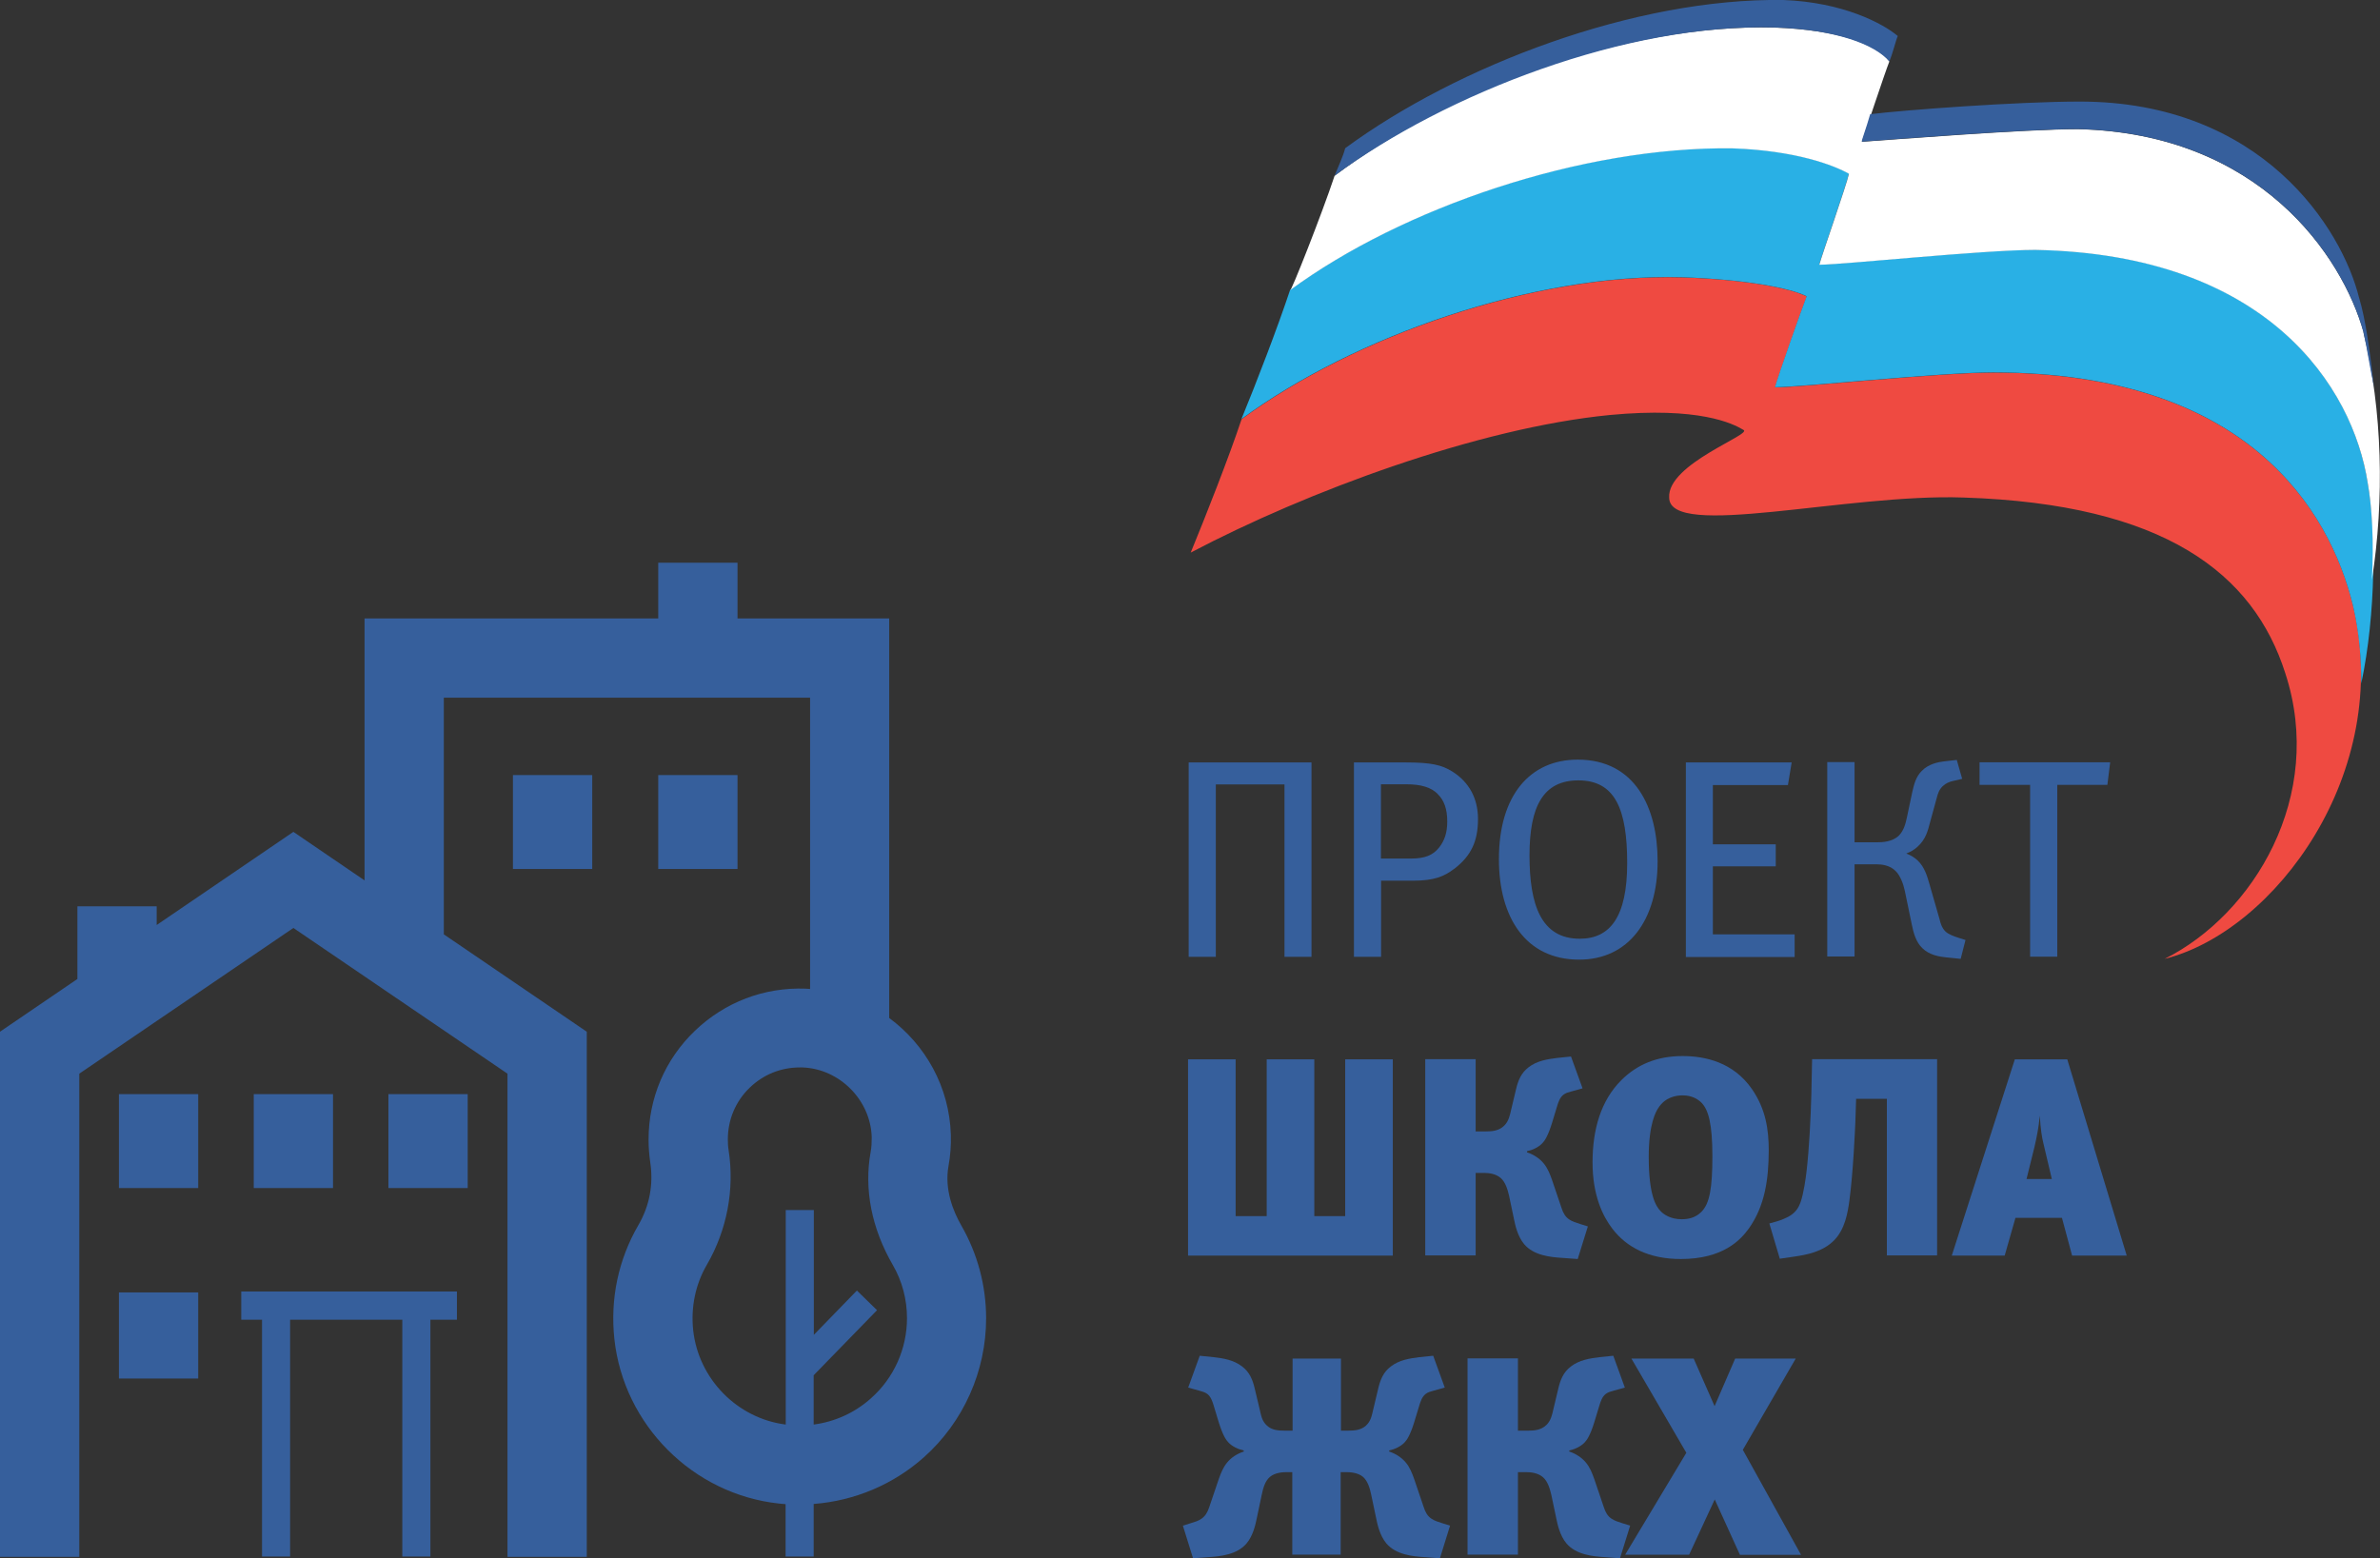 <?xml version="1.0" encoding="UTF-8"?>
<svg id="Layer_2" data-name="Layer 2" xmlns="http://www.w3.org/2000/svg" viewBox="0 0 152.51 99.89">
  <rect x="0" y="0" width="152.51" height="99.89" fill="#333333" stroke="none"/>
  <defs>
    <style>
      .cls-1, .cls-2, .cls-3, .cls-4 {
        fill-rule: evenodd;
      }

      .cls-1, .cls-2, .cls-3, .cls-4, .cls-5 {
        stroke-width: 0px;
      }

      .cls-1, .cls-5 {
        fill: #365f9c;
      }

      .cls-2 {
        fill: #29b0e5;
      }

      .cls-3 {
        fill: #ef4a41;
      }

      .cls-4 {
        fill: #fff;
      }
    </style>
  </defs>
  <g id="Layer_1-2" data-name="Layer 1">
    <g>
      <g>
        <g>
          <path class="cls-3" d="M150.78,38.8c-1.49-6.1-6.78-14.92-23.06-14.92-3.39,0-12.34.95-13.97.95.14-.54,1.76-5.16,2.03-5.83-1.09-.54-3.93-1.09-8-1.22-9.5-.27-21.03,3.8-28.22,9.09-.81,2.44-2.31,6.24-3.26,8.55,7.46-3.93,18.45-8,26.86-8.82,5.7-.54,7.87.54,8.55.95.68.27-4.88,2.17-4.75,4.34,0,2.71,11.4-.27,18.86,0,12.89.41,18.59,4.88,20.62,11.26,2.58,7.87-2.04,15.47-7.73,18.31,7.05-1.76,14.65-11.94,12.07-22.65h0Z"/>
          <path class="cls-2" d="M107.77,17.77c4.07.14,6.92.68,8,1.22-.27.68-1.9,5.29-2.03,5.83,1.63,0,10.58-.95,13.97-.95,16.28,0,21.57,8.82,23.06,14.92.41,1.76.54,3.39.54,5.02.95-4.48.95-9.9.41-12.89-.95-6.1-6.38-14.65-21.3-14.92-3.39,0-12.34.95-13.84.95.14-.54,1.76-5.16,1.9-5.83-.95-.54-3.39-1.49-7.46-1.63-9.63-.14-21.16,3.8-28.35,9.09-.81,2.44-2.17,5.97-3.12,8.28,7.19-5.29,18.72-9.36,28.22-9.09h0Z"/>
          <path class="cls-4" d="M151.46,21.3c-1.36-4.88-6.65-12.75-18.31-13.02-3.39,0-11.94.68-13.84.81.14-.41,1.49-4.48,1.76-5.15-.81-1.09-3.26-2.03-7.33-2.17-9.63-.27-21.03,4.07-28.22,9.5-.81,2.44-2.85,7.6-2.85,7.33,7.19-5.29,18.72-9.22,28.35-9.09,4.07.14,6.51,1.09,7.46,1.63-.14.68-1.76,5.29-1.9,5.83,1.49,0,10.45-.95,13.84-.95,14.92.27,20.35,8.82,21.3,14.92.27,1.49.41,3.8.27,6.24.81-5.16.68-10.85-.54-15.87h0Z"/>
          <path class="cls-1" d="M121.07,3.94c.27-.68.41-1.36.54-1.63-.95-.81-3.53-2.17-7.33-2.31-9.5-.14-20.89,4.21-28.08,9.5-.14.54-.41,1.09-.68,1.76,7.19-5.29,18.72-9.77,28.22-9.5,3.93.14,6.38,1.09,7.33,2.17h0ZM151.18,19.13c-1.09-4.48-6.24-12.62-17.91-12.62-3.93,0-11.26.54-13.43.81-.27.95-.54,1.63-.54,1.76,1.9-.14,10.45-.81,13.84-.81,11.67.27,16.96,8.14,18.31,13.02.27,1.22.41,2.31.68,3.53-.27-2.31-.54-4.34-.95-5.7h0Z"/>
        </g>
        <g>
          <path class="cls-5" d="M82.31,61.33v-11.05h-4.4v11.05h-1.74v-12.46h7.87v12.46h-1.74Z"/>
          <path class="cls-5" d="M93.18,55.69c-.63.49-1.3.76-2.62.76h-2.06v4.88h-1.74v-12.46h3.33c1.61,0,2.3.16,2.97.58,1.07.67,1.65,1.72,1.65,3.04,0,1.41-.42,2.35-1.52,3.2ZM92.13,50.89c-.43-.42-1.05-.62-2.03-.62h-1.61v4.76h1.94c.85,0,1.39-.2,1.79-.71.34-.43.52-.94.52-1.66,0-.8-.2-1.37-.62-1.77Z"/>
          <path class="cls-5" d="M101.19,61.51c-3.44,0-5.14-2.73-5.14-6.44,0-4.09,1.99-6.38,5.05-6.38,3.67,0,5.12,3.06,5.12,6.51,0,3.78-1.86,6.31-5.03,6.31ZM101.14,50.02c-2.24,0-3.13,1.65-3.13,4.81s.74,5.34,3.22,5.34c1.94,0,3.04-1.39,3.04-4.85s-.78-5.3-3.13-5.3Z"/>
          <path class="cls-5" d="M108.03,61.33v-12.46h6.78l-.24,1.45h-4.81v3.8h4.03v1.41h-4.03v4.36h5.24v1.45h-6.98Z"/>
          <path class="cls-5" d="M125.74,49.92l-.6.14c-.22.05-.45.14-.65.33-.23.22-.31.47-.38.74l-.43,1.57c-.14.51-.25,1.07-.8,1.57-.24.22-.47.34-.71.43v.02c.27.09.51.25.71.43.45.43.61,1.01.74,1.45l.67,2.33c.05.22.13.52.36.76.2.2.52.31.85.42l.45.14-.31,1.21-.9-.09c-.49-.05-1.12-.16-1.56-.6-.4-.38-.56-.96-.67-1.5l-.45-2.17c-.09-.43-.29-.99-.6-1.28-.36-.36-.87-.42-1.21-.42h-1.41v5.91h-1.75v-12.46h1.75v5.14h1.41c.36,0,1-.02,1.43-.43.32-.33.43-.76.52-1.19l.34-1.61c.11-.47.22-.96.6-1.34.45-.47,1.1-.58,1.45-.62l.8-.09.34,1.19Z"/>
          <path class="cls-5" d="M135.05,50.31h-3.22v11.01h-1.74v-11.01h-3.24v-1.45h8.37l-.18,1.45Z"/>
        </g>
      </g>
      <g>
        <path class="cls-5" d="M79.19,77.95h1.98v-10.05h3.05v10.05h1.98v-10.05h3.05v12.58h-13.12v-12.58h3.05v10.05Z"/>
        <path class="cls-5" d="M94.54,72.52h.7c.38,0,.81-.04,1.14-.36.29-.27.38-.69.45-1.01l.31-1.3c.14-.61.34-1.08.81-1.44.54-.42,1.21-.52,1.84-.6l.88-.09.74,2.04-.72.2c-.18.05-.36.09-.52.22-.22.18-.31.47-.38.69l-.34,1.12c-.25.81-.47,1.14-.61,1.28-.25.27-.65.45-.99.52v.07c.43.14.81.4,1.06.7.27.32.41.7.54,1.06l.61,1.8c.11.34.25.58.49.74.2.14.47.22.69.29l.51.16-.65,2.09-.96-.07c-.81-.05-1.86-.16-2.47-.88-.43-.51-.58-1.25-.65-1.59l-.32-1.52c-.09-.38-.22-.85-.52-1.12-.32-.29-.78-.34-1.1-.34h-.52v5.29h-3.23v-12.58h3.23v4.62Z"/>
        <path class="cls-5" d="M112.06,78.75c-.52.72-1.64,1.95-4.35,1.95-2.07,0-3.48-.76-4.38-1.93-.61-.79-1.28-2.13-1.28-4.26s.54-3.97,1.84-5.27c1.01-1.01,2.29-1.55,3.93-1.55,1.46,0,3.25.4,4.44,2.11.9,1.3,1.08,2.63,1.08,3.92,0,1.86-.25,3.59-1.28,5.03ZM109.03,70.68c-.22-.22-.6-.47-1.21-.47-.42,0-1.12.11-1.57.83-.13.2-.6.99-.6,3.1,0,2.45.45,3.19.79,3.52.2.2.63.49,1.32.49.38,0,.88-.07,1.28-.49.51-.52.69-1.5.69-3.55s-.25-2.98-.7-3.43Z"/>
        <path class="cls-5" d="M120.91,80.48v-10.05h-1.97l-.05,1.52c-.02.4-.13,3.12-.38,5-.11.81-.29,1.84-.97,2.54-.74.76-1.8.94-2.53,1.05l-.96.14-.67-2.26.47-.13c.25-.07.63-.22.88-.38.38-.25.54-.54.65-.85.2-.56.34-1.59.38-1.95.18-1.53.27-3.5.31-4.93l.05-2.29h8.01v12.58h-3.23Z"/>
        <path class="cls-5" d="M132.78,80.48l-.65-2.42h-2.98l-.69,2.42h-3.39l4.04-12.58h3.36l3.81,12.58h-3.5ZM130.94,73.28c-.09-.36-.18-.88-.23-1.77-.07.76-.2,1.39-.34,2l-.51,2.06h1.62l-.54-2.29Z"/>
        <path class="cls-5" d="M85.89,91.7h.52c.4,0,.81-.04,1.12-.32.32-.29.38-.67.47-1.05l.31-1.3c.14-.61.34-1.08.81-1.44.54-.42,1.21-.52,1.84-.6l.88-.09.74,2.04-.72.2c-.18.05-.36.09-.52.22-.22.18-.31.47-.38.69l-.34,1.12c-.25.81-.47,1.14-.61,1.28-.25.27-.65.45-.99.52v.07c.43.14.81.4,1.06.7.27.32.41.7.54,1.06l.61,1.8c.11.34.25.58.49.74.2.14.47.22.69.29l.51.16-.65,2.09-.96-.07c-.81-.05-1.86-.16-2.47-.88-.43-.51-.58-1.25-.65-1.59l-.32-1.52c-.09-.43-.22-.88-.52-1.15-.34-.29-.85-.31-1.1-.31h-.34v5.29h-3.1v-5.29h-.34c-.25,0-.76.02-1.1.31-.31.27-.43.72-.52,1.15l-.32,1.52c-.07.34-.22,1.08-.65,1.59-.61.72-1.66.83-2.47.88l-.96.07-.65-2.09.51-.16c.22-.07.49-.14.69-.29.23-.16.38-.4.49-.74l.61-1.8c.13-.36.27-.74.54-1.06.25-.31.63-.56,1.06-.7v-.07c-.34-.07-.74-.25-.99-.52-.14-.14-.36-.47-.61-1.28l-.34-1.12c-.07-.22-.16-.51-.38-.69-.16-.13-.34-.16-.52-.22l-.72-.2.74-2.04.88.09c.63.07,1.3.18,1.84.6.47.36.67.83.81,1.44l.31,1.3c.09.38.14.76.47,1.05.31.29.72.32,1.12.32h.52v-4.62h3.1v4.62Z"/>
        <path class="cls-5" d="M97.25,91.7h.7c.38,0,.81-.04,1.14-.36.29-.27.38-.69.45-1.01l.31-1.3c.14-.61.34-1.08.81-1.44.54-.42,1.21-.52,1.84-.6l.88-.09.74,2.04-.72.2c-.18.05-.36.09-.52.22-.22.18-.31.47-.38.69l-.34,1.12c-.25.81-.47,1.14-.61,1.28-.25.27-.65.45-.99.52v.07c.43.14.81.4,1.06.7.27.32.41.7.54,1.06l.61,1.8c.11.34.25.58.49.74.2.14.47.22.69.29l.51.16-.65,2.09-.96-.07c-.81-.05-1.86-.16-2.47-.88-.43-.51-.58-1.25-.65-1.59l-.32-1.52c-.09-.38-.22-.85-.52-1.12-.32-.29-.78-.34-1.1-.34h-.52v5.29h-3.23v-12.58h3.23v4.62Z"/>
        <path class="cls-5" d="M111.49,99.65l-1.61-3.54-1.64,3.54h-4.1l3.92-6.53-3.52-6.04h3.99l1.34,3.05,1.32-3.05h3.88l-3.39,5.85,3.73,6.73h-3.92Z"/>
      </g>
      <g>
        <rect class="cls-5" x="7.62" y="70.13" width="5.08" height="6.02"/>
        <rect class="cls-5" x="7.62" y="82.84" width="5.08" height="5.52"/>
        <rect class="cls-5" x="16.26" y="70.13" width="5.08" height="6.02"/>
        <rect class="cls-5" x="24.89" y="70.13" width="5.08" height="6.02"/>
        <rect class="cls-5" x="32.87" y="49.68" width="5.08" height="6.02"/>
        <rect class="cls-5" x="42.18" y="49.68" width="5.08" height="6.02"/>
        <path class="cls-5" d="M61.6,78.55c-.52-.91-1.09-2.31-.82-3.81h0c.12-.66.17-1.33.15-2-.09-3.07-1.63-5.78-3.95-7.49v-25.61h-9.72v-3.57h-5.08v3.57h-18.82v16.79l-4.56-3.11-8.76,5.97v-1.2h-5.08v4.66l-4.96,3.38v33.66h5.08v-30.97l13.72-9.34,13.72,9.34v30.97h5.08v-33.66l-9.16-6.24v-15.17h23.47v18.67c-.09,0-.19-.02-.28-.02-2.66-.1-5.18.86-7.1,2.7-1.92,1.84-2.97,4.32-2.97,6.98,0,.49.04.99.11,1.47.21,1.4-.05,2.78-.76,4-1.29,2.22-1.82,4.75-1.54,7.32.6,5.5,5.03,9.93,10.52,10.53.15.02.3.03.45.04v3.36h1.8v-3.37c2.61-.2,5.1-1.24,7.07-3,2.53-2.26,3.98-5.51,3.98-8.9,0-2.09-.55-4.14-1.59-5.95ZM55.82,89.62c-1.05.94-2.32,1.51-3.68,1.69v-3.16l4.06-4.17-1.29-1.26-2.76,2.84v-8h-1.8v13.75c-3.1-.39-5.58-2.91-5.93-6.03-.16-1.49.14-2.95.88-4.22,1.28-2.21,1.78-4.81,1.39-7.33-.04-.23-.05-.47-.05-.7,0-1.27.5-2.45,1.41-3.32.87-.84,2-1.29,3.2-1.29.06,0,.12,0,.18,0,2.37.09,4.36,2.09,4.43,4.47,0,.32-.01.64-.07.95-.43,2.38.06,4.89,1.42,7.24.6,1.03.91,2.21.91,3.41,0,1.95-.83,3.82-2.29,5.12Z"/>
        <polygon class="cls-5" points="16.79 82.78 15.46 82.78 15.46 84.59 16.79 84.59 16.79 99.77 18.59 99.77 18.59 84.59 25.78 84.59 25.78 99.77 27.58 99.77 27.58 84.59 29.28 84.59 29.28 82.78 27.58 82.78 16.79 82.78"/>
      </g>
    </g>
  </g>
</svg>